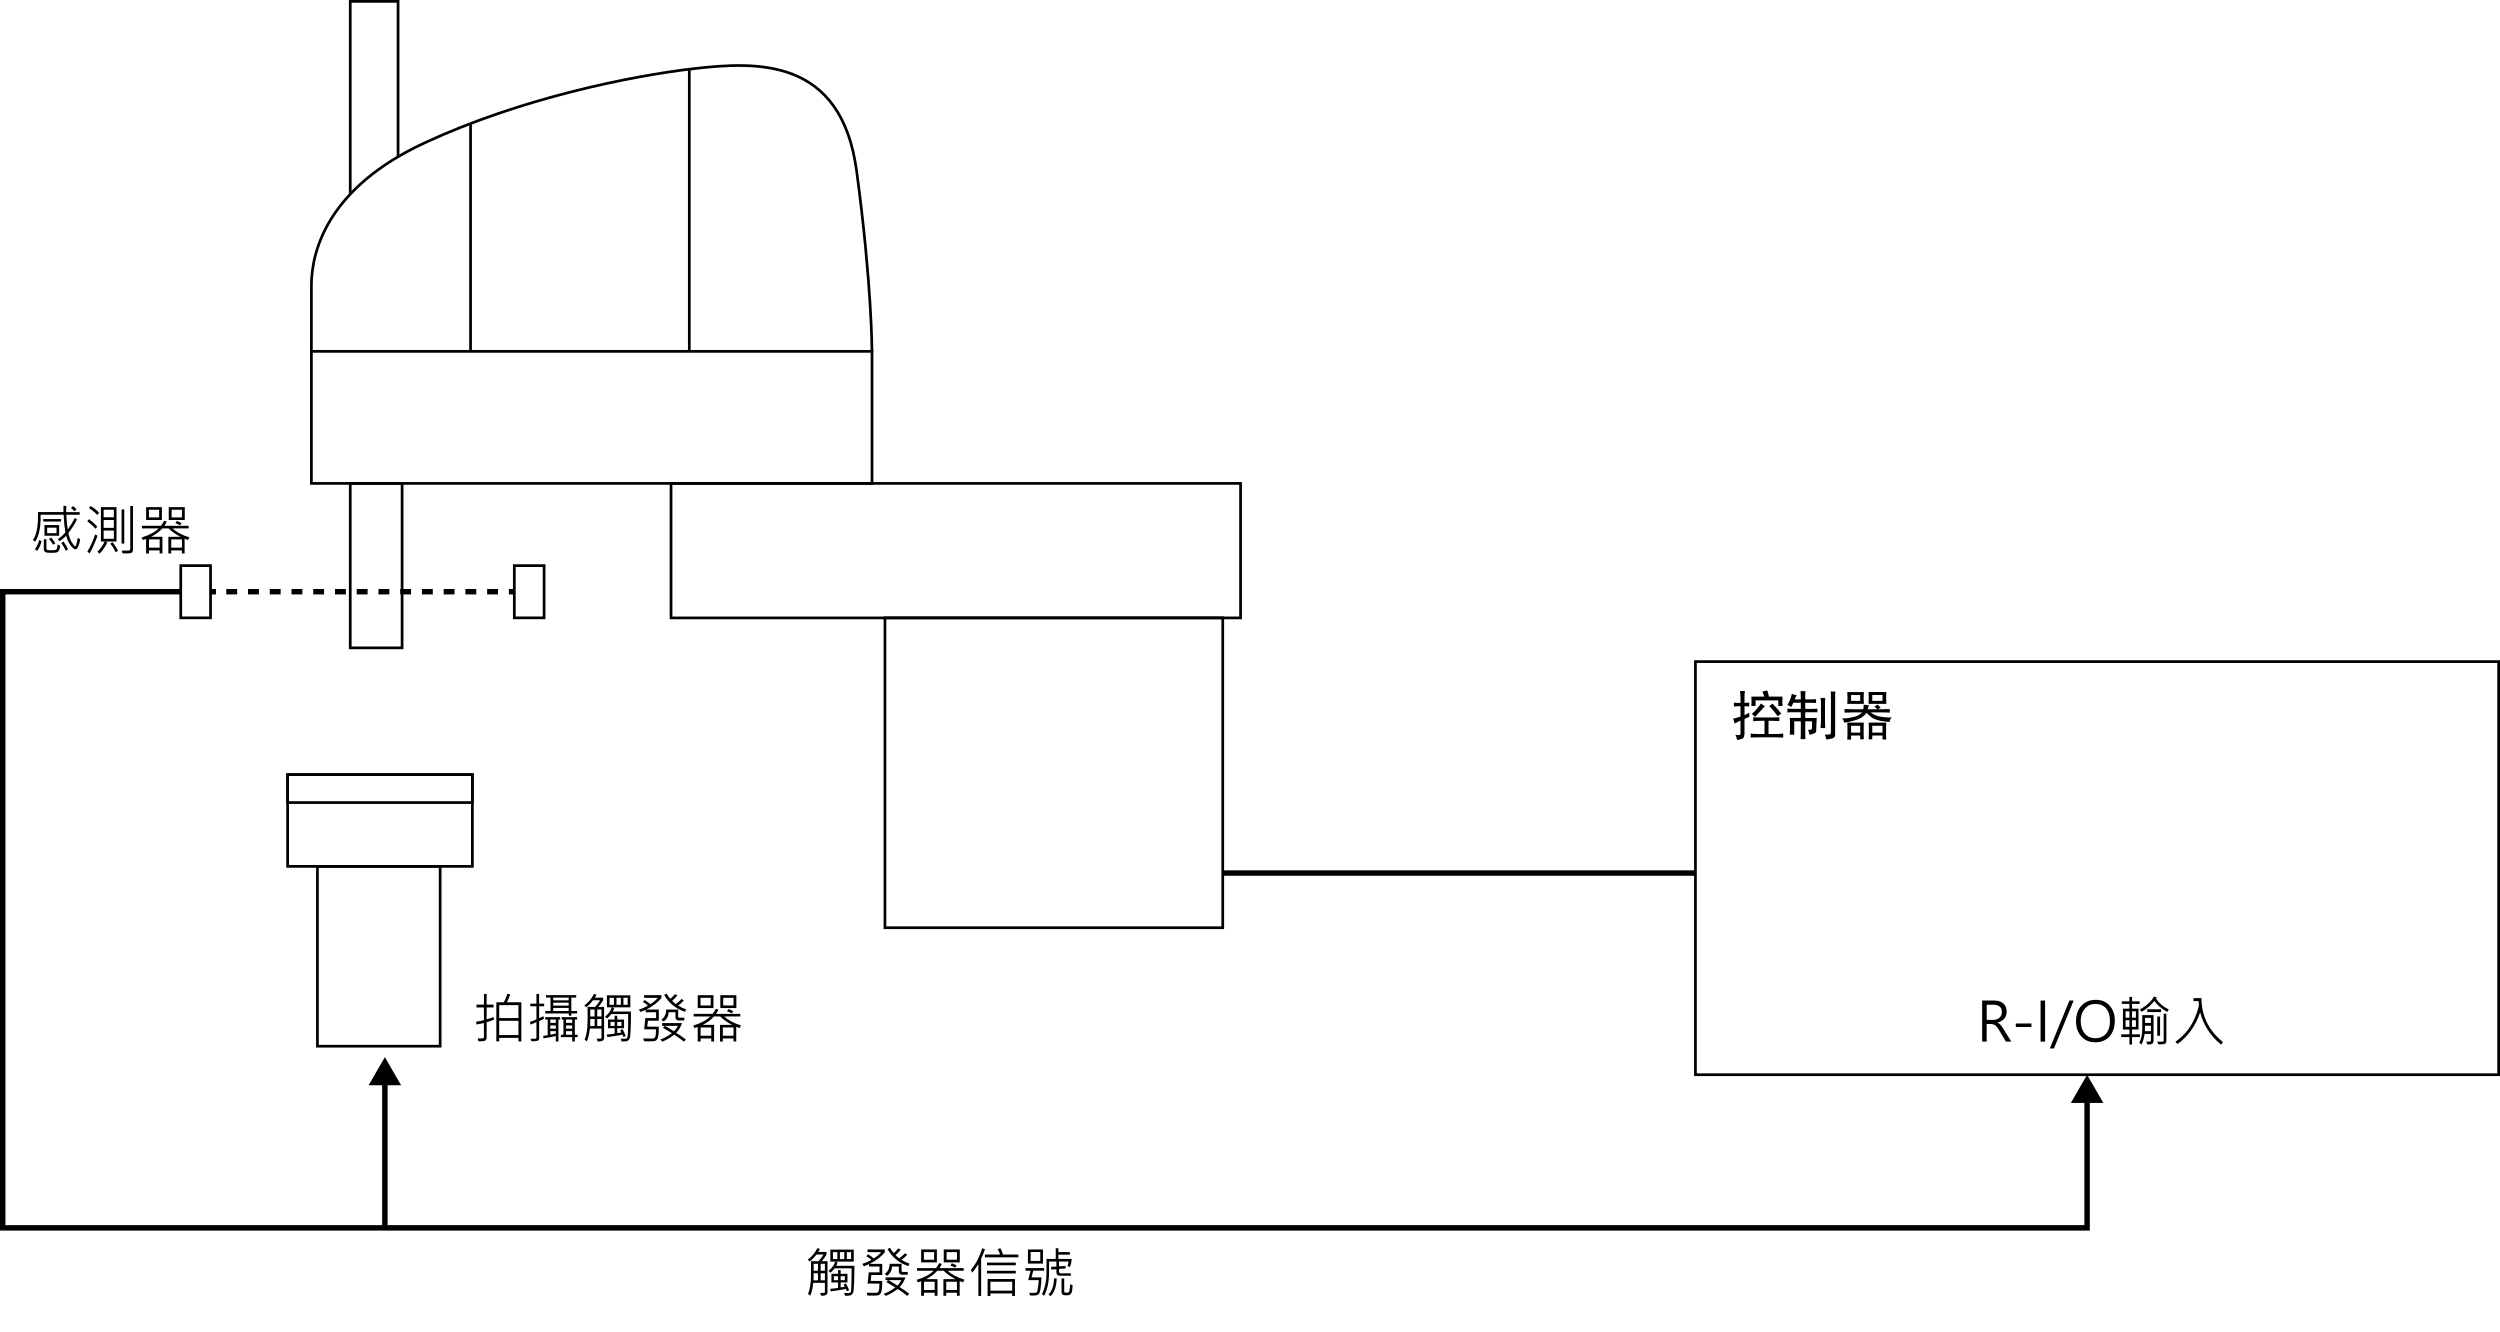 <?xml version="1.0" encoding="UTF-8"?>
<svg xmlns="http://www.w3.org/2000/svg" width="162.29mm" height="86.5mm" version="1.1" viewBox="0 0 460.03 245.19">
  <g id="_レイヤー_2" data-name="レイヤー 2">
    <rect x="311.98" y="121.74" width="147.8" height="76.02" fill="none" stroke="#000" stroke-miterlimit="10" stroke-width=".5"/>
    <g>
      <rect x="58.41" y="159.42" width="22.58" height="33.09" fill="none" stroke="#000" stroke-miterlimit="10" stroke-width=".5"/>
      <rect x="52.93" y="142.54" width="33.99" height="16.88" fill="none" stroke="#000" stroke-miterlimit="10" stroke-width=".5"/>
      <rect x="52.93" y="142.54" width="33.99" height="5.14" fill="none" stroke="#000" stroke-miterlimit="10" stroke-width=".5"/>
    </g>
    <g>
      <rect x="162.84" y="113.69" width="62.16" height="57.02" fill="none" stroke="#000" stroke-miterlimit="10" stroke-width=".5"/>
      <rect x="123.48" y="88.95" width="104.8" height="24.75" fill="none" stroke="#000" stroke-miterlimit="10" stroke-width=".5"/>
      <rect x="57.3" y="64.65" width="103.16" height="24.3" fill="none" stroke="#000" stroke-miterlimit="10" stroke-width=".5"/>
      <rect x="64.45" y="88.95" width="9.54" height="30.26" fill="none" stroke="#000" stroke-miterlimit="10" stroke-width=".5"/>
      <polyline points="64.45 35.72 64.45 .25 73.25 .25 73.25 28.84" fill="none" stroke="#000" stroke-miterlimit="10" stroke-width=".5"/>
      <path d="M57.3,64.65v-12.07c0-6.56,3.13-18.04,20.72-26.24s38.01-12.37,49.64-13.71,27.13-2.09,29.96,18.78,2.83,33.24,2.83,33.24" fill="none" stroke="#000" stroke-miterlimit="10" stroke-width=".5"/>
      <line x1="86.59" y1="64.65" x2="86.59" y2="22.68" fill="none" stroke="#000" stroke-miterlimit="10" stroke-width=".5"/>
      <line x1="126.84" y1="64.65" x2="126.84" y2="12.78" fill="none" stroke="#000" stroke-miterlimit="10" stroke-width=".5"/>
    </g>
    <rect x="94.64" y="104.08" width="5.48" height="9.61" fill="none" stroke="#000" stroke-miterlimit="10" stroke-width=".5"/>
    <rect x="33.26" y="104.08" width="5.48" height="9.61" fill="none" stroke="#000" stroke-miterlimit="10" stroke-width=".5"/>
    <g>
      <line x1="94.64" y1="108.88" x2="93.64" y2="108.88" fill="none" stroke="#000" stroke-miterlimit="10"/>
      <line x1="91.64" y1="108.88" x2="40.73" y2="108.88" fill="none" stroke="#000" stroke-dasharray="0 0 2 2" stroke-miterlimit="10"/>
      <line x1="39.74" y1="108.88" x2="38.74" y2="108.88" fill="none" stroke="#000" stroke-miterlimit="10"/>
    </g>
    <g>
      <polyline points="33.26 108.88 .5 108.88 .5 225.94 384.05 225.94 384.05 202.07" fill="none" stroke="#000" stroke-miterlimit="10"/>
      <polygon points="387.04 202.95 384.05 197.77 381.06 202.95 387.04 202.95" fill="#000" stroke-width="0"/>
    </g>
    <g>
      <line x1="70.82" y1="198.83" x2="70.82" y2="225.94" fill="none" stroke="#000" stroke-miterlimit="10"/>
      <polygon points="67.83 199.7 70.82 194.52 73.81 199.7 67.83 199.7" fill="#000" stroke-width="0"/>
    </g>
    <line x1="225" y1="160.65" x2="311.98" y2="160.65" fill="none" stroke="#000" stroke-miterlimit="10"/>
  </g>
  <g id="_レイヤー_3" data-name="レイヤー 3">
    <g>
      <path d="M318.9,132.26c.52-.13.98-.26,1.37-.39v-1.91h-.27c-.39,0-.7.01-.94.04v-.7c.23.03.55.04.94.04h.27v-.9c0-.44-.03-.87-.08-1.29h.9c-.05.31-.08.69-.08,1.13v1.05c.29,0,.57-.01.86-.04v.7c-.29-.03-.57-.04-.86-.04v1.64c.39-.21.68-.35.86-.43,0,.1.01.35.04.74-.31.13-.61.26-.9.39v2.7c-.03.55-.16.86-.41.94-.25.08-.57.16-.96.23-.08-.42-.18-.73-.31-.94.42.05.68.06.8.02s.16-.2.14-.49v-2.15c-.21.08-.57.26-1.09.55-.05-.36-.14-.66-.27-.9ZM326.13,132.02c.47,0,.9-.01,1.29-.04v.7c-.39-.03-.81-.04-1.25-.04h-.74v2.42h1.29c.47,0,.94-.03,1.41-.08v.74c-.47-.03-.91-.04-1.33-.04h-3.24c-.62,0-1.09.01-1.41.04v-.74c.31.05.74.08,1.29.08h1.25v-2.42h-.9c-.47,0-.86.03-1.17.08v-.74c.29.03.66.04,1.13.04h2.38ZM324.65,128.19c-.08-.29-.2-.6-.35-.94.23-.05.53-.12.9-.2.1.31.21.69.31,1.13h2.5c-.03.29-.04.59-.04.9s.01.59.04.82h-.78v-1.02h-4.18v1.02h-.78c.03-.26.04-.52.04-.78,0-.29-.01-.6-.04-.94h2.38ZM324.14,130.62c-.26.31-.65.74-1.17,1.29l-.62-.55c.65-.55,1.21-1.18,1.68-1.91.26.21.51.38.74.51-.16.13-.37.35-.62.66ZM327.77,131.32c-.13.1-.35.26-.66.47-.68-.94-1.2-1.55-1.56-1.84.16-.1.36-.26.62-.47.86.91,1.39,1.52,1.6,1.84Z" fill="#000" stroke-width="0"/>
      <path d="M330.23,128.7h1.13c0-.65-.01-1.16-.04-1.52h.9c-.03.34-.04.85-.04,1.52h.59c.52,0,.99-.01,1.41-.04v.7c-.37-.03-.82-.04-1.37-.04h-.62v1.13h.98c.39,0,.81-.01,1.25-.04v.66h-2.23v1.05h2.11c-.03.31-.05.74-.06,1.29-.01.55-.03.92-.04,1.11-.01.2-.12.34-.33.43-.21.09-.51.18-.9.25-.05-.29-.14-.59-.27-.9.34,0,.55-.02.62-.06s.12-.24.12-.61v-.9h-1.25v2.15c0,.44.01.82.04,1.13h-.9c.03-.5.04-.87.04-1.13v-2.15h-1.21v2.46h-.82c.03-.34.04-.69.04-1.05v-.86c0-.49-.01-.88-.04-1.17h2.03v-1.05h-1.25c-.47,0-.87.01-1.21.04v-.7c.34.03.74.04,1.21.04h1.25v-1.13h-1.37c-.13.31-.26.57-.39.78-.23-.16-.47-.29-.7-.39.18-.26.34-.56.47-.9.13-.34.25-.72.35-1.13.26.1.56.2.9.27-.16.26-.29.51-.39.74ZM335.82,129.4v3.24c0,.37.01.81.04,1.33h-.86c.05-.44.08-.88.08-1.33v-3.24c0-.26-.03-.59-.08-.98h.86c-.03.37-.04.69-.04.98ZM337.69,128.39v6.76c0,.36-.14.59-.41.68-.27.09-.67.18-1.19.25-.08-.34-.18-.64-.31-.9.44,0,.74-.01.9-.04.16-.03.23-.2.23-.51v-6.25c0-.44-.01-.82-.04-1.13h.86c-.03.26-.04.64-.04,1.13Z" fill="#000" stroke-width="0"/>
      <path d="M340.45,132.06c.46-.08.86-.18,1.21-.31.35-.13.68-.35,1-.66h-1.72c-.29,0-.79.01-1.52.04v-.66c.73.03,1.24.04,1.52.04h1.91c.08-.23.1-.52.08-.86.34.05.69.1,1.05.16-.16.16-.25.39-.27.7h1.76c-.18-.18-.37-.34-.55-.47l.55-.39c.21.16.4.34.59.55-.16.08-.31.18-.47.31h.59c.57,0,1.09-.01,1.56-.04v.66c-.44-.03-.96-.04-1.56-.04h-1.95c.49.42,1.13.68,1.89.8.77.12,1.43.15,1.97.1-.21.26-.34.55-.39.86-.65-.05-1.21-.12-1.66-.21-.46-.09-.87-.23-1.25-.41-.38-.18-.81-.53-1.31-1.05-.47.6-1.08,1.02-1.84,1.27-.76.25-1.51.42-2.27.53-.08-.31-.21-.57-.39-.78.52,0,1.01-.04,1.46-.12ZM342.93,128.43c0,.37.01.73.04,1.09h-3.05c.03-.36.04-.73.04-1.09,0-.39-.01-.75-.04-1.09h3.05c-.03.34-.04.7-.04,1.09ZM342.3,136.05v-.7h-1.68v.74h-.7c.03-.44.04-.99.04-1.64s-.01-1.15-.04-1.48h3.05c-.03.42-.04.94-.04,1.56s.01,1.11.04,1.52h-.66ZM342.3,128.97v-1.09h-1.68v1.09h1.68ZM342.3,134.8v-1.25h-1.68v1.25h1.68ZM347.07,128.39c0,.37.01.74.04,1.13h-3.28c.03-.39.04-.77.04-1.13,0-.39-.01-.74-.04-1.05h3.28c-.03.34-.04.69-.04,1.05ZM346.4,136.08v-.74h-1.88v.7h-.66c.03-.57.04-1.11.04-1.6,0-.52-.01-1.02-.04-1.48h3.24c-.03.31-.04.85-.04,1.6s.01,1.24.04,1.52h-.7ZM346.4,128.97v-1.09h-1.88v1.09h1.88ZM346.4,134.8v-1.25h-1.88v1.25h1.88Z" fill="#000" stroke-width="0"/>
    </g>
    <g>
      <path d="M14.76,99.21c-.05.44-.16.86-.32,1.26s-.35.61-.56.61c-.24,0-.54-.25-.9-.74s-.63-1.09-.8-1.78c-.4.43-.8.77-1.19,1.02l-.34-.35c.6-.45,1.06-.87,1.38-1.27-.16-.94-.27-2.03-.32-3.25h-4.24c.05,2.31-.29,3.97-1.02,4.98l-.39-.34c.62-.89.93-2.33.93-4.32,0-.23,0-.5,0-.81h4.69c0-.15-.01-.32-.01-.53s0-.4.01-.59h.52c-.02.27-.02.51-.02.72,0,.15,0,.28,0,.41h2.48v.49h-2.45c.06,1.21.15,2.12.26,2.71.51-.7.94-1.41,1.3-2.12l.4.28c-.39.8-.92,1.63-1.59,2.49.18.82.42,1.43.71,1.83s.47.61.55.61c.07,0,.16-.18.26-.54s.16-.7.19-1.02l.47.28ZM7.66,99.6c-.19.68-.46,1.27-.83,1.77l-.4-.31c.35-.46.61-1.03.8-1.71l.43.25ZM11.23,95.97h-3.27v-.46h3.27v.46ZM11.08,100.4c-.03.38-.1.67-.21.87s-.25.33-.43.38-.51.08-1,.08c-.6,0-.98-.05-1.14-.16s-.24-.31-.24-.61v-1.73h.48v1.69c0,.1.04.19.12.25s.34.09.79.09c.48,0,.79-.05.91-.15s.2-.41.25-.93l.48.23ZM10.88,98.58h-2.7v-1.96h2.7v1.96ZM10.4,98.11v-1.02h-1.72v1.02h1.72ZM10.19,99.98l-.42.25c-.17-.3-.42-.65-.76-1.06l.41-.25c.32.36.58.72.77,1.06ZM12.52,101.08l-.42.27c-.22-.52-.49-.99-.82-1.43l.4-.28c.35.47.62.95.84,1.44ZM14.09,93.72l-.39.36c-.18-.21-.39-.4-.64-.59l.37-.36c.25.19.48.39.66.59Z" fill="#000" stroke-width="0"/>
      <path d="M17.91,96.94l-.37.36c-.38-.47-.87-.93-1.49-1.38l.34-.4c.67.52,1.18,1,1.52,1.42ZM17.96,98.59c-.6,1.57-1.09,2.65-1.49,3.24l-.39-.34c.55-.9,1.03-1.95,1.42-3.15l.46.25ZM18.25,94.36l-.36.39c-.44-.48-.95-.9-1.52-1.26l.29-.38c.64.36,1.17.78,1.59,1.25ZM21.44,99.64h-1.99l.29.2c-.37.77-.84,1.45-1.41,2.03l-.41-.34c.56-.55,1.01-1.18,1.35-1.89h-.7v-6.33h2.87v6.33ZM20.95,95.18v-1.38h-1.88v1.38h1.88ZM20.95,97.13v-1.45h-1.88v1.45h1.88ZM20.95,99.14v-1.52h-1.88v1.52h1.88ZM21.7,101.36l-.43.26c-.24-.56-.57-1.09-.98-1.57l.41-.28c.46.55.79,1.08,1,1.59ZM22.87,100.03h-.5v-6.28h.5v6.28ZM24.47,101.12c0,.29-.09.48-.26.58s-.48.14-.93.14c-.25,0-.49,0-.74-.02l-.13-.5c.84,0,1.31-.01,1.41-.04s.15-.13.15-.31v-7.86h.5v8.01Z" fill="#000" stroke-width="0"/>
      <path d="M34.86,98.88l-.28.48-.61-.23v2.71h-.5v-.56h-1.97v.56h-.52v-3.07h2.23c-.93-.47-1.65-.98-2.18-1.54h-1.17c-.53.61-1.21,1.12-2.04,1.54h2.07v3.07h-.52v-.56h-1.96v.56h-.53v-2.67c-.19.08-.39.15-.6.2l-.23-.46c1.42-.44,2.47-1,3.14-1.68h-3.06v-.48h3.49c.22-.3.42-.6.59-.92l.47.14c-.11.28-.25.54-.44.78h4.47v.48h-2.94c.71.69,1.74,1.24,3.09,1.65ZM29.79,95.69h-2.9v-2.37h2.9v2.37ZM29.28,95.21v-1.41h-1.88v1.41h1.88ZM29.38,100.77v-1.52h-1.96v1.52h1.96ZM34,95.69h-2.95v-2.37h2.95v2.37ZM33.48,100.77v-1.52h-1.97v1.52h1.97ZM33.48,95.21v-1.41h-1.9v1.41h1.9ZM33.42,96.27l-.3.39c-.26-.16-.54-.29-.85-.39l.26-.41c.37.13.67.27.89.41Z" fill="#000" stroke-width="0"/>
    </g>
    <g>
      <path d="M90.91,187.64c-.52.2-.97.35-1.36.46v2.72c0,.31-.08.52-.23.63-.15.11-.43.16-.83.16-.12,0-.27,0-.45,0l-.14-.54c.27,0,.48.01.62.01.21,0,.34-.02.42-.07s.11-.13.11-.25v-2.51c-.51.12-.96.21-1.35.27l-.11-.52c.55-.07,1.04-.16,1.46-.29v-2.33h-1.37v-.52h1.37v-1.97h.5v1.97h1.27v.52h-1.27v2.18c.36-.09.78-.23,1.27-.42l.09.5ZM95.93,191.63h-.53v-.65h-3.54v.65h-.53v-7.2h1.38c.26-.48.49-1.01.67-1.59l.5.15c-.18.53-.37,1.01-.6,1.44h2.65v7.2ZM95.4,187.33v-2.38h-3.54v2.38h3.54ZM95.4,190.46v-2.62h-3.54v2.62h3.54Z" fill="#000" stroke-width="0"/>
      <path d="M100.14,185.16h-.93v2.19c.28-.11.54-.23.79-.36l.1.49c-.47.22-.77.36-.89.41v3.11c0,.23-.07.39-.21.47s-.41.13-.81.13c-.15,0-.28,0-.42-.01l-.13-.45h.84c.15,0,.23-.08.23-.23v-2.82c-.41.18-.77.33-1.07.43l-.14-.47c.23-.07.64-.23,1.21-.47v-2.42h-1.13v-.48h1.13v-1.79h.49v1.79h.93v.48ZM103.07,187.61h-.31v4.03h-.48v-.99c-.65.14-1.41.28-2.26.42l-.09-.46.85-.13v-2.87h-.45v-.45h2.74v.45ZM106.19,186.49h-1.06v.42h-.42l-.07-.42h-4.31v-.45h.97v-2.47h-.82v-.46h5.55v.46h-.9v2.47h1.06v.45ZM102.28,188.22v-.61h-1.02v.61h1.02ZM102.28,189.29v-.6h-1.02v.6h1.02ZM102.28,190.18v-.44h-1.02v.65c.42-.07.76-.14,1.02-.21ZM104.64,184.07v-.5h-2.84v.5h2.84ZM104.64,185.04v-.54h-2.84v.54h2.84ZM104.64,186.04v-.57h-2.84v.57h2.84ZM106.3,190.84h-.52v.8h-.49v-.8h-2.08v-.44h.47v-2.8h-.33v-.44h2.84v.44h-.41v2.8h.52v.44ZM105.29,188.22v-.62h-1.13v.62h1.13ZM105.29,189.29v-.6h-1.13v.6h1.13ZM105.29,190.4v-.66h-1.13v.66h1.13Z" fill="#000" stroke-width="0"/>
      <path d="M111.16,190.98c0,.24-.09.41-.27.51s-.38.15-.61.15h-.29l-.19-.52c.38.01.62,0,.73-.01s.15-.08.15-.17v-1.67h-2.14c-.1.99-.29,1.77-.56,2.36l-.4-.32c.36-.88.54-2.01.54-3.39v-2.64h1.38c.39-.4.69-.8.92-1.22h-1.3c-.46.6-.88,1.03-1.27,1.29l-.31-.37c.7-.49,1.29-1.19,1.77-2.1l.45.17c-.1.21-.2.39-.3.53h1.52v.48c-.31.51-.6.92-.87,1.22h1.05v5.7ZM109.41,188.8v-1.29h-.8v.46c0,.37,0,.65-.02.83h.82ZM109.41,187.04v-1.28h-.8v1.28h.8ZM110.68,187.04v-1.28h-.78v1.28h.78ZM110.68,188.8v-1.29h-.78v1.29h.78ZM116.11,186.13c0,1.15-.02,2.23-.06,3.23s-.1,1.58-.18,1.72c-.08.15-.18.27-.31.39-.12.11-.35.17-.68.17h-.49l-.18-.51c.63.03.99.01,1.08-.04.08-.05.14-.13.18-.22s.06-.59.09-1.5.04-1.83.02-2.77h-3.11c-.21.29-.47.56-.77.81l-.36-.33c.64-.52,1.05-1.1,1.23-1.72h-.89v-2.21h4.31v2.21h-3.3l.33.21c-.09.24-.17.42-.25.56h3.34ZM115.14,190.64l-.42.17s-.07-.18-.17-.42c-1.16.22-2.09.37-2.78.44l-.13-.46c.48-.04.97-.09,1.46-.17v-1h-1.22v-1.6h1.22v-.69h.48v.69h1.25v1.6h-1.25v.9c.19-.01.44-.05.75-.12-.06-.14-.13-.27-.21-.41l.44-.19c.27.5.46.92.58,1.26ZM112.97,184.89v-1.28h-.81v1.28h.81ZM113.1,188.78v-.74h-.76v.74h.76ZM114.25,184.89v-1.28h-.81v1.28h.81ZM114.35,188.78v-.74h-.77v.74h.77ZM115.5,184.89v-1.28h-.78v1.28h.78Z" fill="#000" stroke-width="0"/>
      <path d="M121.71,183.62c-.62.81-1.55,1.53-2.78,2.15h2.3v2.05h-2l-.13,1.1h2.13c0,.8-.03,1.36-.09,1.69s-.15.55-.27.69-.24.22-.39.26c-.14.04-.54.06-1.19.06-.26,0-.53,0-.79-.02l-.12-.52,1.68.03c.25,0,.42-.11.52-.34.1-.24.14-.69.13-1.36h-2.17l.21-2.08h1.98v-1.06h-1.92v-.45c-.33.16-.64.29-.95.4l-.3-.45c.54-.16,1.1-.4,1.67-.74-.22-.22-.52-.43-.92-.65l.28-.38c.44.25.8.51,1.09.77.61-.39,1.07-.78,1.36-1.15h-2.51v-.5h3.18v.5ZM126.2,191.28l-.35.39c-.57-.46-1.16-.89-1.79-1.28-.69.56-1.42.98-2.19,1.28l-.36-.39c.62-.2,1.33-.59,2.13-1.17l-1.64-.98.29-.36h-.44v-.51h3.65c-.23.69-.59,1.29-1.07,1.8.51.29,1.1.7,1.77,1.22ZM125.93,187.77h-1.09c-.15,0-.28-.05-.39-.15s-.16-.23-.16-.4v-.96h-1.24c-.05.74-.36,1.31-.93,1.71l-.43-.35c.6-.39.89-1.01.89-1.86h2.21v1.32c0,.12.07.18.22.18h.92v.5ZM126.27,185.74l-.24.45c-1.72-.6-3-1.65-3.83-3.15l.47-.2c.2.35.42.67.67.95.31-.26.59-.54.85-.85l.46.21c-.27.35-.59.69-.97,1.01.27.28.49.48.67.59.41-.3.77-.61,1.07-.93l.41.27c-.35.38-.69.7-1.04.95.45.28.94.51,1.48.7ZM124.75,188.77h-2.39c.63.35,1.18.68,1.66,1,.27-.26.52-.59.73-1Z" fill="#000" stroke-width="0"/>
      <path d="M136.37,188.69l-.28.48-.61-.23v2.71h-.5v-.56h-1.97v.56h-.52v-3.07h2.23c-.93-.47-1.65-.98-2.18-1.54h-1.17c-.53.61-1.21,1.12-2.04,1.54h2.07v3.07h-.52v-.56h-1.96v.56h-.53v-2.67c-.19.08-.39.14-.6.2l-.23-.46c1.42-.44,2.47-1,3.14-1.68h-3.06v-.48h3.49c.22-.3.42-.6.59-.92l.47.14c-.11.28-.25.54-.44.78h4.47v.48h-2.94c.71.69,1.74,1.24,3.09,1.65ZM131.29,185.5h-2.9v-2.37h2.9v2.37ZM130.78,185.02v-1.41h-1.88v1.41h1.88ZM130.88,190.58v-1.52h-1.96v1.52h1.96ZM135.5,185.5h-2.95v-2.37h2.95v2.37ZM134.98,190.58v-1.52h-1.97v1.52h1.97ZM134.98,185.02v-1.41h-1.9v1.41h1.9ZM134.93,186.08l-.3.39c-.26-.16-.54-.29-.85-.39l.26-.41c.37.13.67.27.89.41Z" fill="#000" stroke-width="0"/>
    </g>
    <g>
      <path d="M152.27,237.77c0,.24-.09.41-.27.51s-.38.15-.61.15h-.29l-.19-.52c.38.01.62,0,.73-.01s.15-.08.15-.17v-1.67h-2.14c-.1.99-.29,1.77-.56,2.36l-.4-.32c.36-.88.54-2.01.54-3.39v-2.64h1.38c.39-.4.69-.8.92-1.22h-1.3c-.46.6-.88,1.03-1.27,1.29l-.31-.37c.7-.49,1.29-1.19,1.77-2.1l.45.17c-.1.21-.2.39-.3.53h1.52v.48c-.31.51-.6.92-.87,1.22h1.05v5.7ZM150.52,235.59v-1.29h-.8v.46c0,.37,0,.65-.02.83h.82ZM150.52,233.83v-1.28h-.8v1.28h.8ZM151.79,233.83v-1.28h-.78v1.28h.78ZM151.79,235.59v-1.29h-.78v1.29h.78ZM157.22,232.92c0,1.15-.02,2.23-.06,3.23s-.1,1.58-.18,1.72c-.08.15-.18.27-.31.39-.12.11-.35.17-.68.17h-.49l-.18-.51c.63.03.99.01,1.08-.04.08-.05.14-.13.18-.22s.06-.59.09-1.5.04-1.83.02-2.77h-3.11c-.21.29-.47.56-.77.81l-.36-.33c.64-.52,1.05-1.1,1.23-1.72h-.89v-2.21h4.31v2.21h-3.3l.33.21c-.09.24-.17.42-.25.56h3.34ZM156.25,237.43l-.42.17s-.07-.18-.17-.42c-1.16.22-2.09.37-2.78.44l-.13-.46c.48-.04.97-.09,1.46-.17v-1h-1.22v-1.6h1.22v-.69h.48v.69h1.25v1.6h-1.25v.9c.19-.01.44-.05.75-.12-.06-.14-.13-.27-.21-.41l.44-.19c.27.5.46.92.58,1.26ZM154.08,231.68v-1.28h-.81v1.28h.81ZM154.21,235.57v-.74h-.76v.74h.76ZM155.36,231.68v-1.28h-.81v1.28h.81ZM155.46,235.57v-.74h-.77v.74h.77ZM156.61,231.68v-1.28h-.78v1.28h.78Z" fill="#000" stroke-width="0"/>
      <path d="M162.82,230.41c-.62.81-1.55,1.53-2.78,2.15h2.3v2.05h-2l-.13,1.1h2.13c0,.8-.03,1.36-.09,1.69s-.15.55-.27.69-.24.22-.39.26c-.14.04-.54.06-1.19.06-.26,0-.53,0-.79-.02l-.12-.52,1.68.03c.25,0,.42-.11.52-.34.1-.24.14-.69.13-1.36h-2.17l.21-2.08h1.98v-1.06h-1.92v-.45c-.33.16-.64.29-.95.4l-.3-.45c.54-.16,1.1-.4,1.67-.74-.22-.22-.52-.43-.92-.65l.28-.38c.44.25.8.51,1.09.77.61-.39,1.07-.78,1.36-1.15h-2.51v-.5h3.18v.5ZM167.31,238.07l-.35.39c-.57-.46-1.16-.89-1.79-1.28-.69.56-1.42.98-2.19,1.28l-.36-.39c.62-.2,1.33-.59,2.13-1.17l-1.64-.98.29-.36h-.44v-.51h3.65c-.23.69-.59,1.29-1.07,1.8.51.29,1.1.7,1.77,1.22ZM167.04,234.56h-1.09c-.15,0-.28-.05-.39-.15s-.16-.23-.16-.4v-.96h-1.24c-.05.74-.36,1.31-.93,1.71l-.43-.35c.6-.39.89-1.01.89-1.86h2.21v1.32c0,.12.07.18.22.18h.92v.5ZM167.38,232.53l-.24.45c-1.72-.6-3-1.65-3.83-3.15l.47-.2c.2.35.42.67.67.95.31-.26.59-.54.85-.85l.46.21c-.27.35-.59.69-.97,1.01.27.28.49.48.67.59.41-.3.77-.61,1.07-.93l.41.27c-.35.38-.69.7-1.04.95.45.28.94.51,1.48.7ZM165.86,235.56h-2.39c.63.35,1.18.68,1.66,1,.27-.26.52-.59.73-1Z" fill="#000" stroke-width="0"/>
      <path d="M177.48,235.48l-.28.48-.61-.23v2.71h-.5v-.56h-1.97v.56h-.52v-3.07h2.23c-.93-.47-1.65-.98-2.18-1.54h-1.17c-.53.61-1.21,1.12-2.04,1.54h2.07v3.07h-.52v-.56h-1.96v.56h-.53v-2.67c-.19.08-.39.14-.6.2l-.23-.46c1.42-.44,2.47-1,3.14-1.68h-3.06v-.48h3.49c.22-.3.42-.6.59-.92l.47.14c-.11.28-.25.54-.44.78h4.47v.48h-2.94c.71.69,1.74,1.24,3.09,1.65ZM172.4,232.29h-2.9v-2.37h2.9v2.37ZM171.89,231.81v-1.41h-1.88v1.41h1.88ZM171.99,237.37v-1.52h-1.96v1.52h1.96ZM176.61,232.29h-2.95v-2.37h2.95v2.37ZM176.09,237.37v-1.52h-1.97v1.52h1.97ZM176.09,231.81v-1.41h-1.9v1.41h1.9ZM176.04,232.87l-.3.39c-.26-.16-.54-.29-.85-.39l.26-.41c.37.13.67.27.89.41Z" fill="#000" stroke-width="0"/>
      <path d="M181.24,229.87c-.09.3-.23.68-.42,1.12l-.28.64v6.84h-.51v-5.85c-.43.68-.8,1.2-1.12,1.56l-.27-.48c.92-1.11,1.62-2.45,2.11-4.01l.49.18ZM187.39,231.36h-6.16v-.51h2.8c-.05-.23-.2-.56-.45-.98l.49-.19c.21.36.38.75.5,1.17h2.82v.51ZM186.92,232.82h-5.3v-.49h5.3v.49ZM186.92,234.33h-5.3v-.49h5.3v.49ZM186.76,238.48h-.5v-.47h-4.01v.47h-.52v-3.13h5.03v3.13ZM186.26,237.5v-1.65h-4.01v1.65h4.01Z" fill="#000" stroke-width="0"/>
      <path d="M192.12,233.81h-1.98l-.32,1.24h1.81c0,.62-.05,1.26-.14,1.94-.09.68-.24,1.08-.42,1.21s-.55.2-1.09.2c-.16,0-.3,0-.42-.02l-.17-.5c.26.02.48.03.67.03.34,0,.56-.03.67-.08s.2-.38.28-.98c.08-.6.12-1.03.13-1.29h-1.94l.43-1.73h-.91v-.49h3.41v.49ZM191.92,232.51h-2.77v-2.6h2.77v2.6ZM191.42,232.03v-1.65h-1.77v1.65h1.77ZM197.22,231.66c-.06.54-.16,1.03-.32,1.47l-.48-.17c.1-.29.18-.57.23-.83h-1.78v.89l1.19-.08.02.47-1.21.08v.51c0,.07.03.14.09.21s.13.1.2.1h1.9v.44h-1.99c-.45,0-.68-.22-.68-.65v-.54l-.94.05-.03-.49.97-.06v-.93h-1.35v2.06c0,1.69-.3,3.11-.91,4.24l-.4-.29c.56-1.15.84-2.49.84-4.02v-2.46h1.7v-1.97h.49v.7h2.11v.48h-2.11v.79h2.46ZM194.44,235.24c-.03,1.44-.4,2.53-1.12,3.27l-.38-.29c.64-.66.98-1.65,1.02-2.98h.48ZM197.38,236.53c-.03.65-.1,1.12-.23,1.4s-.38.42-.75.42l-.52-.02c-.37,0-.55-.21-.55-.64v-2.44h.5v2.43c0,.07.03.12.08.14.05.03.18.04.37.04s.31-.02.37-.07c.06-.05.12-.21.17-.48s.08-.6.08-.99l.48.2Z" fill="#000" stroke-width="0"/>
    </g>
    <g>
      <path d="M370.11,191.67h-1l-1.27-2.13c-.27-.46-.52-.75-.74-.9-.22-.14-.48-.21-.78-.21h-.75v3.24h-.83v-7.56h2.23c.69,0,1.25.18,1.66.53.41.36.62.85.62,1.48,0,1.04-.56,1.72-1.67,2.04v.02c.21.09.38.21.51.36.14.15.34.44.61.87l1.41,2.27ZM365.58,184.88v2.78h1.24c.46,0,.83-.13,1.12-.4.29-.27.43-.62.43-1.07,0-.41-.13-.73-.4-.96s-.65-.35-1.15-.35h-1.25Z" fill="#000" stroke-width="0"/>
      <path d="M373.81,188.98h-2.88v-.65h2.88v.65Z" fill="#000" stroke-width="0"/>
      <path d="M376.32,191.67h-.83v-7.56h.83v7.56Z" fill="#000" stroke-width="0"/>
      <path d="M381.58,184.11l-3.63,8.82h-.76l3.61-8.82h.77Z" fill="#000" stroke-width="0"/>
      <path d="M382.01,187.98c0-1.21.33-2.18.99-2.91.66-.73,1.55-1.09,2.67-1.09,1.04,0,1.88.35,2.52,1.06.64.71.96,1.62.96,2.74,0,1.21-.32,2.18-.96,2.91-.64.73-1.52,1.1-2.63,1.1s-1.92-.36-2.57-1.07c-.65-.71-.97-1.63-.97-2.75ZM382.88,187.9c0,.91.24,1.66.72,2.25.48.59,1.13.89,1.93.89.86,0,1.53-.28,2.01-.84.48-.56.72-1.32.72-2.29s-.23-1.77-.7-2.33c-.46-.56-1.12-.84-1.97-.84s-1.49.3-1.98.9c-.5.6-.74,1.35-.74,2.26Z" fill="#000" stroke-width="0"/>
      <path d="M393.78,190.83h-1.46v1.37h-.48v-1.37h-1.51v-.5h1.51v-.88h-1.19v-3.84h1.19v-.88h-1.4v-.48h1.4v-.8h.48v.8h1.4v.48h-1.4v.88h1.19v3.84h-1.19v.88h1.46v.5ZM391.84,187.26v-1.16h-.71v1.16h.71ZM391.84,188.95v-1.22h-.71v1.22h.71ZM393.03,187.26v-1.16h-.71v1.16h.71ZM393.03,188.95v-1.22h-.71v1.22h.71ZM396.28,191.55c0,.43-.29.64-.88.64-.1,0-.19,0-.27-.03l-.2-.51c.13.02.27.03.43.03.29,0,.43-.07.43-.21v-1.22h-1.16c-.1.72-.28,1.37-.54,1.93l-.44-.3c.37-.7.55-1.52.55-2.46v-2.62h2.08v4.75ZM399.09,185.76l-.3.46c-1.13-.67-1.91-1.35-2.35-2.03-.62.75-1.4,1.42-2.33,1.99l-.37-.4c1.24-.69,2.11-1.49,2.62-2.41l.51.17s-.07.11-.14.2c.55.85,1.33,1.52,2.36,2.02ZM395.79,189.75v-1.01h-1.08c0,.11,0,.45-.03,1.01h1.11ZM395.79,188.23v-.93h-1.08v.93h1.08ZM397.66,186.23h-2.54v-.51h2.54v.51ZM398.64,191.53c0,.24-.07.41-.2.5-.14.1-.41.14-.81.14-.12,0-.28,0-.47,0l-.2-.51c.17.02.37.02.62.02.28,0,.44-.01.49-.04.05-.03.07-.08.07-.17v-4.94h.5v5ZM397.48,190.6h-.52v-3.55h.52v3.55Z" fill="#000" stroke-width="0"/>
      <path d="M409.05,191.76l-.34.46c-1.91-1.53-3.2-3.51-3.86-5.93-.86,2.52-2.24,4.45-4.16,5.81l-.4-.41c.65-.45,1.24-.95,1.75-1.52.51-.57.95-1.17,1.31-1.81s.66-1.32.91-2.06c.24-.73.36-1.18.36-1.33l-.06-.77h-.93v-.54h1.46c.02,3.28,1.34,5.98,3.96,8.1Z" fill="#000" stroke-width="0"/>
    </g>
  </g>
</svg>